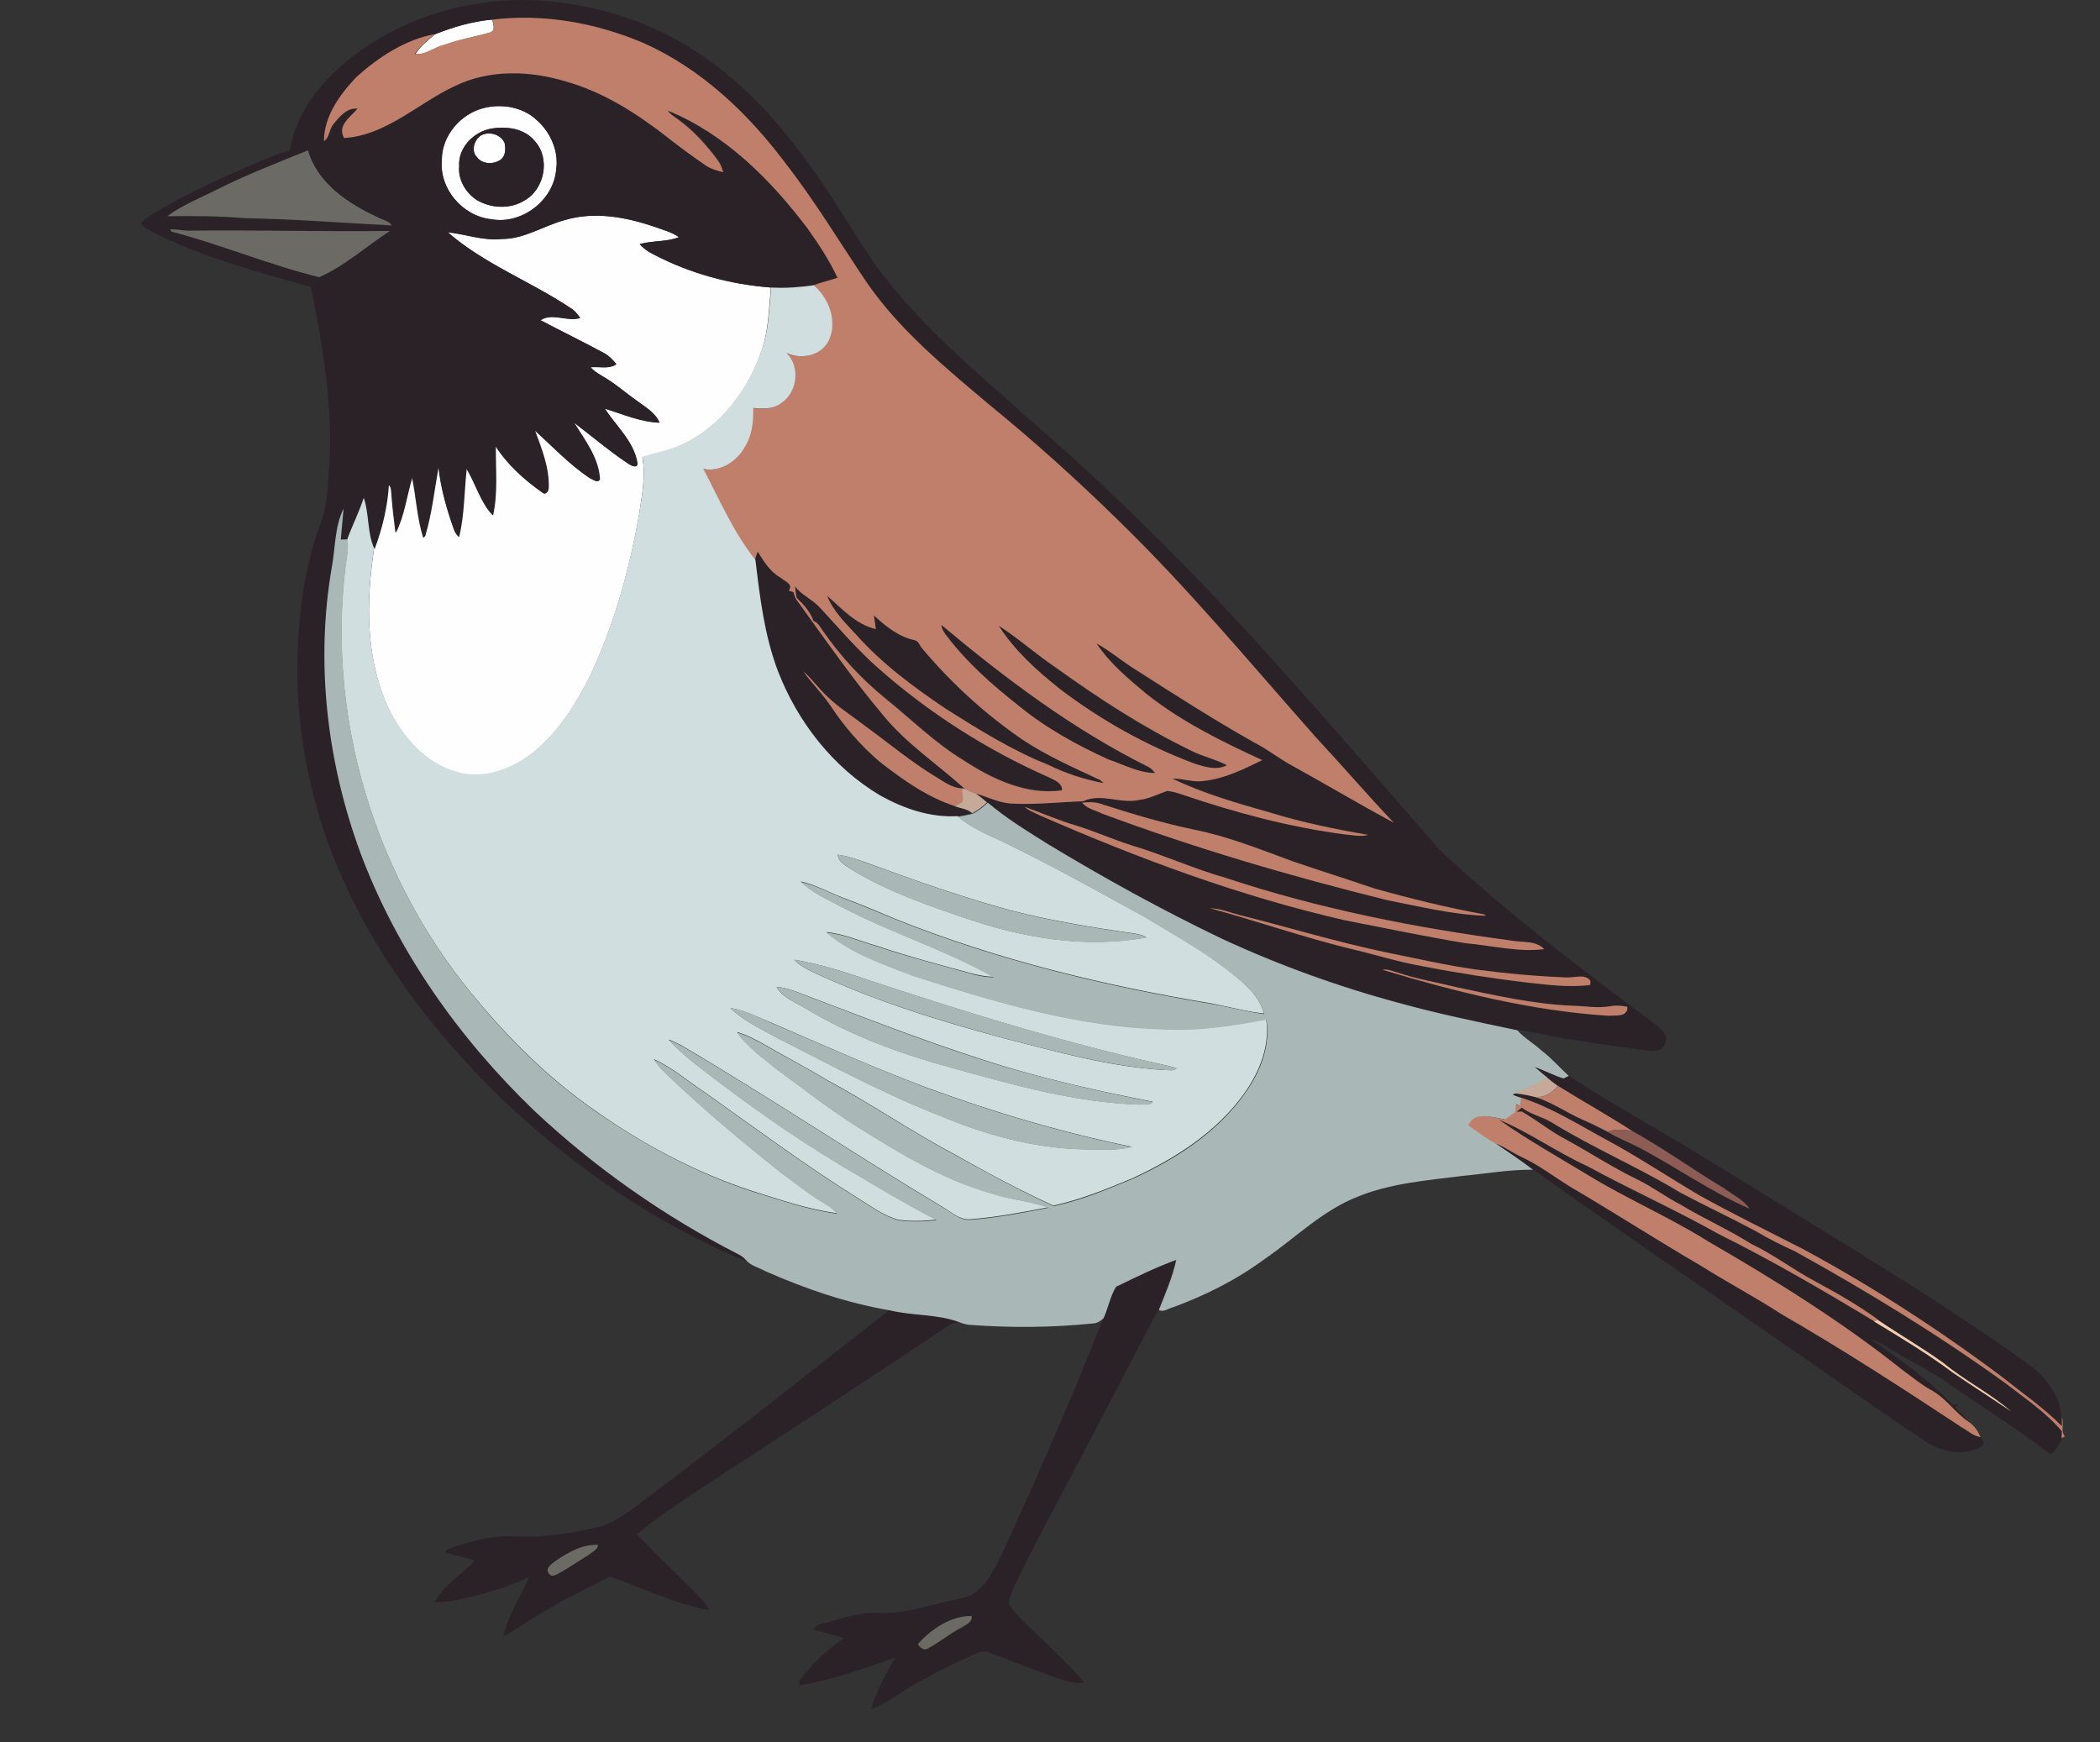 <?xml version="1.0" encoding="utf-8"?>
<!-- Generator: Adobe Illustrator 19.2.0, SVG Export Plug-In . SVG Version: 6.00 Build 0)  -->
<svg version="1.1" id="Layer_1" xmlns="http://www.w3.org/2000/svg" xmlns:xlink="http://www.w3.org/1999/xlink" x="0px" y="0px"
	 viewBox="0 0 750 622.2" style="enable-background:new 0 0 750 622.2;" xml:space="preserve">
<rect x="0" y="0" width="750" height="622.2" fill="#333333" stroke="none"/>
<style type="text/css">
	.st0{fill:#FEFEFE;}
	.st1{fill:#2B2228;}
	.st2{fill:#BF7F6A;}
	.st3{fill:#6C6A65;}
	.st4{fill:#D1DEDF;}
	.st5{fill:#A9B7B6;}
	.st6{fill:#C5AA99;}
	.st7{fill:#8D5D55;}
	.st8{fill:#F2CEAE;}
</style>
<path class="st0" d="M155.4,12.2c6.6-2.6,13.4-4.6,20.4-5.2c0.3,1.6,1.4,4.2-1,4.7c-5.3,1.5-10.8,2.4-15.9,4.3
	c-3.6,0.8-6.8,3.7-10.5,3.3C150.2,16.4,152.9,14.4,155.4,12.2z"/>
<g>
	<path class="st0" d="M172.7,38.6c6.4-1.7,13.9-0.5,18.9,4.2c5.1,4.4,8.1,11.4,7,18.1c-1.1,10.9-12.4,19.4-23.2,17.4
		c-10.2-1.1-18.6-10.9-17.6-21.2C157.7,48.5,164.4,40.7,172.7,38.6z M175.7,45.9c-6.3,1-12.2,6.8-11.7,13.5c-0.5,4.8,2.3,9.4,6.2,12
		c5.2,3.1,12.1,3.4,17.3,0.1c7.1-4.1,9.1-15,3.5-21.1C187.4,45.9,181.1,45,175.7,45.9z"/>
</g>
<path class="st0" d="M171.7,48.4c2.9-1.6,7.2-0.5,8.5,2.7c0.4,2,0.4,4.4-1.3,5.8c-2.5,1.9-6.6,1.9-8.6-0.8
	C168.1,53.9,169.3,50,171.7,48.4z"/>
<path class="st0" d="M201.6,78.6c10.5-3.2,21.6-1.1,31.8,2.3c3.1,1.2,6.3,1.9,9,3.8c-4.5,1.8-9.4,1.2-14,2.5c1.4,1.6,3.1,2.8,5,3.7
	c13,6.8,27.4,10.7,41.9,11.8c-0.7,7.7-0.8,15.7-3.5,23.1c-4.7,13.7-14.2,26.2-27.4,32.7c-4.7,2.4-10,3.3-15,4.8
	c1.3,6.9-0.2,13.9-1.2,20.8c-3.5,19.6-8.8,38.9-17.3,57c-5.2,10.5-11.6,20.7-20.9,28.1c-7.5,5.7-17.4,9.5-26.8,6.7
	c-11.4-3.1-19.7-12.9-24.6-23.2c-8.1-17.7-7.9-37.8-5-56.7c2.8-7.3,4.6-15,5.1-22.9c1.2,0.9,0.9,2.6,1.1,4c0.3,4.4,0.9,8.7,1.4,13.1
	c3.2-6.1,3.9-13.2,5.9-19.8c1.5,7.2,1.8,14.6,4,21.6l0.6-0.7c2.4-8.1,3.2-16.6,4.8-24.9c0.8,7.8,3,15.4,5.6,22.8
	c0.4,1,0.9,1.8,1.7,2.5c1.9-8,1.8-16.3,2.7-24.4c3.3,5.4,5,12,9.4,16.7c1.8-8.1,0.9-16.5,1-24.7c4.2,6.6,10.2,12,16.6,16.5
	c1.3,1.2,2.3-0.6,2.3-1.8c0.1-7.1-2.6-13.7-4.9-20.3c6.4,5.8,12.4,12.2,19.6,17c1.1,0.4,2.7,2,3.6,0.4c-0.4-7.7-5.4-13.9-9.2-20.2
	c6.4,4.8,12.4,10,19,14.4c0.9,0.7,3.7,2.4,3.6-0.1c-1.2-7.7-7.5-13.1-11.6-19.3c6.4,1.9,12.7,4.7,19.5,5c-1.5-3.7-5.3-5.7-8.3-8
	c-3.7-2.5-7-5.6-10.9-7.9c-1.9-1.2-3.9-2.1-5.4-3.9c3.1-0.3,6.5,0.8,9.2-1.1c-1.2-1.4-2.5-2.8-4.1-3.8c-7.6-4.1-15.4-7.9-23-11.9
	c4.2-2.8,9.5,0.7,14.2-0.8c-0.9-1.3-1.8-2.5-3.1-3.3c-14.4-9.7-31-15.8-44.2-27.3c6.5,0.7,12.7,3.1,19.3,2.4
	C187.2,85.4,194.1,80.6,201.6,78.6z"/>
<g>
	<g>
		<path class="st1" d="M132.6,15.5c17.3-11.1,38.1-16.3,58.6-15.4c21.5,1.1,42.9,7.9,60.5,20.4c17.7,12.2,31.4,29.1,43.3,46.8
			c6,9,11.5,18.4,17.7,27.3c15.1,21,35.3,37.5,54.4,54.7c28.7,24.8,55.8,51.5,81.3,79.6c22.4,24.6,44.2,49.9,66.1,75
			c24.1,22.5,50.5,42.4,76.9,62.1c2.3,1.6,4.9,4.6,3,7.4c-1.5,2.7-4.8,1.8-7.3,1.7c-11.4-1.6-22.7-3.1-34-5.2
			c-3.8-1-7.6-1.6-11.5-2.1c-14.2-3-28.4-5.9-42.4-9.8c-21.6-5.8-42.8-13.5-63.1-22.9c-21.3-10.2-42.1-21.6-62.3-33.9
			c-7.3-4.6-14.8-9.1-21.3-14.7c-1.3-1.1-2.6-2.2-4-3.2c4.2,1.2,8.1,3.4,12.6,3.6c8.6,0.5,17.3-0.5,25.8-0.8
			c6.6-3.1,13.5,1.1,20.2-0.5c3.5-0.4,6.6-2.1,9.9-3.2c1.8,0.2,3.5,0.8,5.3,1.3c18.8,6.4,38.1,11.6,57.8,14.2
			c2.8,0.2,5.8,0.9,8.6,0.2c-11.7-2-23.4-4.4-34.8-7.9c-11.9-3.4-24-6.8-35.1-12.2c3.8-0.1,7.6,1.4,11.4,0.8
			c7.4-0.7,14.1-4.2,20.7-7.4c-14.4-6.6-28.8-13.7-41.3-23.6c-6.5-5.4-13.2-10.9-17.9-18.1c5,2.8,9.4,6.6,14.3,9.6
			c13.9,8.9,27.8,17.8,42.2,25.9c4.8,2.4,8.9,5.8,13.6,8.3c12.1,6.6,24,13.7,36.1,20.3c-9.6-10-18.5-20.5-27.9-30.6
			c-23.3-26.3-45.8-53.4-71-77.9c-14.5-14.1-29.6-27.7-45.3-40.6c-15.9-13.4-32.3-26.8-44.2-44.1c-9.7-14.1-18.5-29-29.2-42.6
			c-13.3-17.7-30-33.5-50.4-42.6C213,8.2,194.2,4.8,175.9,7c-7.1,0.6-13.9,2.6-20.4,5.2c-10.6,2-20,8.2-27.9,15.3
			c-5.9,6.2-11.5,14-11.6,22.9c2-1.3,1.8-4.3,3.4-6.1c2.1-2.6,4.8-5.9,8.6-5.5c-2.5,3-7.3,6-4.8,10.5c15.1-1,26.4-12.5,39.6-18.6
			c12.3-6,26.7-5.5,39.6-1.6c12.9,3.7,24.4,10.8,34.9,18.9c4.8,3.8,9.8,7.5,14.9,11c1.9,1.3,4.1,2,6.4,2.5c-0.5-1.3-0.9-2.8-1.7-3.9
			c-4.2-5.7-9-11.1-14.8-15.2c-1.2-0.8-2.5-1.6-3.3-2.9c20.5,8.4,36.8,24.6,49.9,42.1c4,5.6,7.7,11.4,10.7,17.6
			c-2.9,1-5.9,1.7-8.7,2.7c-5,0.7-10.1,1.1-15.2,0.8c-14.6-1.1-29-5-41.9-11.8c-1.9-0.9-3.6-2.1-5-3.7c4.6-1.4,9.5-0.7,14-2.5
			c-2.7-1.9-6-2.7-9-3.8c-10.1-3.4-21.3-5.4-31.8-2.3c-7.6,2-14.4,6.8-22.5,6.8c-6.6,0.7-12.9-1.7-19.3-2.4
			c13.2,11.5,29.8,17.6,44.2,27.3c1.3,0.8,2.2,2.1,3.1,3.3c-4.6,1.5-10-2-14.2,0.8c7.6,4,15.4,7.8,23,11.9c1.6,0.9,2.9,2.3,4.1,3.8
			c-2.7,1.9-6.1,0.8-9.2,1.1c1.5,1.7,3.5,2.7,5.4,3.9c3.8,2.3,7.2,5.3,10.9,7.9c3,2.3,6.8,4.3,8.3,8c-6.8-0.2-13.1-3-19.5-5
			c4,6.3,10.3,11.7,11.6,19.3c0.2,2.5-2.6,0.8-3.6,0.1c-6.6-4.4-12.7-9.6-19-14.4c3.9,6.3,8.8,12.5,9.2,20.2c-0.8,1.6-2.5,0-3.6-0.4
			c-7.2-4.8-13.2-11.3-19.6-17c2.4,6.5,5.1,13.2,4.9,20.3c0,1.2-1,3-2.3,1.8c-6.4-4.5-12.3-9.9-16.6-16.5c-0.1,8.2,0.8,16.6-1,24.7
			c-4.5-4.7-6.1-11.3-9.4-16.7c-0.9,8.1-0.8,16.4-2.7,24.4c-0.8-0.7-1.4-1.5-1.7-2.5c-2.7-7.3-4.9-14.9-5.6-22.8
			c-1.5,8.3-2.4,16.8-4.8,24.9l-0.6,0.7c-2.1-7-2.5-14.4-4-21.6c-2,6.6-2.8,13.7-5.9,19.8c-0.5-4.4-1.1-8.7-1.4-13.1
			c-0.3-1.3,0.1-3-1.1-4c-0.5,7.8-2.3,15.5-5.1,22.9c-2.5-5.6-1.7-12.1-3.7-18c-1.6,5-4,9.7-5.8,14.6c-0.6,0-1.9,0.1-2.5,0.1
			c0.3-3.7,0.7-7.3,1-11c-3.2,6.4-2.8,14-4.2,20.9c-5.9,34.1-1.7,69.7,10.1,102.1c13.2,34.9,35.2,66.1,62,91.9
			c21.8,20.4,46.4,37.7,72.9,51.3c1.2,0.6,2.3,1.5,3.1,2.5c-32.5-13.2-61.6-33.6-87.1-57.6c-26.7-25.8-49.5-56.6-62.4-91.7
			c-7.1-19.8-11.1-40.8-11-61.9c0.1-17.8,2.1-35.8,8.3-52.5c2.6-6.5,2.4-13.6,3.1-20.4c1.3-21.5-2.3-42.9-6.6-63.9
			c-18.5-5.2-37.2-10.2-54.5-18.6c-2.2-1.2-4.7-2.2-6.3-4.2c2.2-2.4,5.3-3.6,7.9-5.4c11.7-6.7,24.1-12.2,36.5-17.4
			c2.8-1,5.5-2.4,8.5-2.9c1.1-2.1,1.1-4.6,2-6.8C109.8,33.5,120.8,23.1,132.6,15.5z M172.7,38.6c-8.2,2.1-14.9,9.9-14.9,18.5
			c-1,10.3,7.4,20.1,17.6,21.2c10.7,2,22.1-6.5,23.2-17.4c1.1-6.7-1.9-13.7-7-18.1C186.6,38.2,179.1,37,172.7,38.6z M77.1,67.9
			c-5.8,3-12.1,5.5-17.4,9.4c9.2-0.1,18.4-0.1,27.5,0.7c17.6,0.3,35.1,1.7,52.6,2.6c-1.1-1.8-3.3-2-5-2.9
			c-10.5-4.9-21.5-12.1-24.9-23.9C98.9,58.2,87.7,62.5,77.1,67.9z M60.8,81.9l0.5,0.8c17.8,4.6,34.9,11.8,52.8,16.3
			c9.2-4,16.8-11,25.2-16.5c-24,0.3-48.1-0.4-72.1-0.1C65,82.2,62.9,81.8,60.8,81.9z M386.5,286.7c1.7,2.1,4.7,2.6,7.1,3.8
			c33.3,12.3,67.3,22.4,101.8,30.9c11.7,2.4,23.4,5.2,35.3,5.6l-0.7-0.5c-13.2-2.4-26.2-5.5-39-9.2c-9.7-3.3-19.5-6.3-29.2-9.7
			c-11.7-4.3-23.3-9-35.5-11.4c-11-2.2-21.7-5.4-32.3-8.9C391.6,286.5,389,286.4,386.5,286.7z M366,288.2c1.4,1.4,3.4,2,5.1,2.9
			c35.3,15.4,71.5,28.9,109,37.5c14.4,2.9,28.7,5.9,43.2,8.2c9.3,0.8,18.7,3.4,28,2.1c-2.9-3.2-7.5-2.4-11.4-3
			c-34.6-4.6-69-11.4-102.2-22.4c-11.4-3.2-22.3-8.2-33.6-11.6c-6.9-2.2-13.6-5.2-20.5-7.3C377.7,292.8,372,290.3,366,288.2z
			 M432.2,324.4c16.7,4.6,33.1,10.3,49.9,14.5c8.7,2,17.3,4.8,26.1,6.3c12.2,2.4,24.5,4.3,36.9,5.8c7.6,0.8,15.2,1.8,22.9,0.9
			c0-0.4,0-1.1,0.1-1.5c-2-2.7-5.9-0.8-8.8-1.2c-10.7-0.4-21.4-1.4-32-2.8c-10.7-1.5-21.3-4-32-6.1c-17.7-3.7-35.1-9-52.6-13.4
			C439.2,325.9,435.8,324.5,432.2,324.4z M493.8,346.4c26.2,7.9,53,14.6,80.4,16.4c2.5-0.2,7.2,0.6,6.9-3.2c-2-0.4-4.1-0.6-6.1-0.2
			c-4.6,0.8-9.2,0-13.8-0.2c-13.9-0.6-27.5-3.7-41.1-6.6c-7-1.7-14.2-2.9-21-5.2C497.4,346.9,495.6,346.1,493.8,346.4z"/>
	</g>
	<g>
		<path class="st1" d="M175.7,45.9c5.4-0.8,11.6,0,15.3,4.5c5.6,6.1,3.5,17-3.5,21.1c-5.2,3.3-12.1,3-17.3-0.1
			c-3.9-2.6-6.6-7.2-6.2-12C163.5,52.7,169.4,46.8,175.7,45.9z M171.7,48.4c-2.3,1.6-3.6,5.5-1.3,7.8c1.9,2.6,6.1,2.6,8.6,0.8
			c1.7-1.4,1.6-3.8,1.3-5.8C178.9,47.9,174.6,46.8,171.7,48.4z"/>
	</g>
	<path class="st1" d="M270.7,197c2.2,3.5,4.5,7.3,8.3,9.4c1.3,1.1,4.6,2.2,2.8,4.5c0.4,0.2,1.3,0.4,1.7,0.6c0.3,1.3,0.8,2.6,1.7,3.6
		c9.9,13.7,19.6,27.6,30.5,40.6c8.3,10.1,19.4,17.4,29,26.1l-1.1-0.2c-3.4-0.1-6.3-2.2-9.1-3.9c-9-5.4-17.1-12.2-25.6-18.4
		c-4.5-3.5-9.4-6.5-13.5-10.5c-3.1-2.8-5.4-6.3-8.6-9c3.1,4.4,7,8.2,10,12.6c4.8,7.3,10.6,14,17.3,19.6c8.3,6.5,17,12.7,27,15.9
		c2,0.8,4.5,0.8,6.1,2.5c-1.8,0.5-3.6,0.9-5.4,1.1c-9.7,0.6-19.3-2.8-27.7-7.4c-16.8-10.1-29.5-26.3-36.5-44.5
		c-4.8-12.7-6.4-26.2-8-39.6C269.9,199.3,270.4,197.8,270.7,197z"/>
	<path class="st1" d="M284.6,213.6c-0.5-1.4-0.4-2.9-0.6-4.4c2.3,3.1,6.1,4.6,8.7,7.4c6.9,7.4,13.4,15.1,21,21.8
		c18.2,16.1,38.8,29.4,61.1,39.1c2,0.9,4.6,1.9,4.6,4.6c-12.7,1.8-24.9-4-35.3-10.8c-10.2-6.2-18.7-14.7-27.9-22.1
		c-8.5-6.9-16-15-22.2-24c-1-1.3-1.7-3-3.4-3.6C289.4,218.5,287,215.9,284.6,213.6z"/>
	<path class="st1" d="M295.4,212.8c5.3,4.6,10.2,10.2,17.4,11.9c-0.3-1.6-0.5-3.2-0.7-4.9c4.2,3.9,9,7.7,14.7,8.9
		c1.4,0.3,1.8,2.1,2.7,3.1c10.3,12.4,22.4,23.4,35.7,32.4c8.7,5.8,18.3,9.9,27.7,14.4c0.3,0.3,0.9,0.8,1.2,1.1
		c-6.9-1.3-13.6-3.5-19.9-6.6c-12.8-5.1-24.6-12.5-36.2-19.8c-11.6-7.8-22.9-16.2-32.3-26.7C301.8,222.4,297.5,218.3,295.4,212.8z"
		/>
	<path class="st1" d="M336.2,223.2c23,19.2,47.2,37.4,74,50.8c0.9,0.5,1.7,1.3,2.3,2.1c-5.9,0.1-11.2-2.9-16.6-4.8
		c-11.5-5.2-22.8-11.4-32.5-19.5c-9.3-7.3-18.2-15.3-25.4-24.7C337.1,226,336.3,224.7,336.2,223.2z"/>
	<path class="st1" d="M356.7,223.5c7,4.5,13.3,10.1,20.1,14.9c15.4,11,31.3,21.5,48.3,29.7c4.2,2.1,8.9,3.1,13,5.3
		c-3.6,2-8,0.6-11.7-0.6c-17.3-6.5-33.5-15.7-48.2-26.8C370.2,239.4,362.3,232.3,356.7,223.5z"/>
	<path class="st1" d="M548,381c3.5,1.2,6.8,3,10.3,4.1c0.5-0.2,1.4-0.7,1.9-0.9c12.6,8.3,25.7,15.6,38.6,23.3
		c22.6,13.6,45,27.6,67.5,41.4c20,12.5,39.9,25.1,59,39c6,4.5,10.6,11.2,11,18.8c0,0.7,0,2.1,0,2.8c-6.4-6.5-14-11.7-21.1-17.4
		c-22.8-17.1-46.7-32.6-71.8-46.1c-12.1-6.2-24.4-12.2-36.3-18.8c-11.1-6.5-21.8-13.7-33.1-19.8c-10.1-5.5-19.9-11.8-31-15.3
		c-1-0.3-2.1-0.7-3-1.1c0.2-0.1,0.6-0.3,0.8-0.4c2.1,0.2,4.1,0.5,6.2,0.9c6.6,1.7,12.1,5.8,18.3,8.5c3,1.3,6,2.8,8.9,4.3
		c3.4,2.1,7.1,3.5,10.7,5.2c13.5,7.1,26,16,40,22.1c-2.3-3.2-5.9-4.9-9-7.2c-11.2-6.7-21.8-14.4-33.2-20.7
		c-8.6-5.5-17.5-10.5-26.2-15.9c-1.4-1-2.7-2-4-3.1C550.9,383.5,549.4,382.3,548,381z"/>
	<path class="st1" d="M541.6,397.2c0.6-0.5,1.2-1,1.8-1.5c3.2,2.5,7.3,3.2,10.7,5.3c14.9,9.2,31.1,16,46,25.1
		c8.9,4.8,18.1,9,27,13.8c4.5,2.7,9.2,4.9,14,7.2c25.8,14.3,51.1,29.7,75,47c7,5.4,14.5,10.4,20.2,17.2c0,0.6,0,1.9-0.1,2.5l0.1,0.3
		c-1,1.8-1.9,3.7-3.5,5.1c-1.3,0.3-2.2-1.3-3.3-1.8c-11.2-8.6-23.4-16-34.9-24.2c-6.9-4.5-14.4-8.1-21.4-12.5
		c-1.6-1-3.4-1.8-5.1-2.5c10.3,7.3,20.8,14.5,29.5,23.8c0.5-0.6,1.3-0.6,1.9,0l-1.4,0.5c1.7,1.8,3.6,3.5,5.1,5.5
		c-4.8-3.1-8-8.2-12.9-11.1c-4-2.1-7.5-5-11.1-7.7c-21.7-17.3-45.4-31.9-69.4-45.9c-13.9-8.7-29.1-15.2-43.1-23.8
		c-10.6-6.4-21.4-12.5-31.5-19.6c11,4.5,20.7,11.7,31.6,16.6c15.4,8.4,31.5,15.6,46.8,24.2c19.1,9.4,37.5,20.3,55.8,31.3
		c9.6,5.9,19.3,11.7,28.4,18.5c6.8,4.6,13.8,9,20.6,13.7c-7.4-6.5-16.5-10.9-24-17.2c-7.6-5.5-15.8-10.2-23.6-15.5
		c-7-5.1-14.5-9.4-22.1-13.5c-8-4.2-15.2-9.8-23.4-13.7c-8.1-5.1-16.8-8.9-25-13.9c-5.3-2.7-10-6.2-15.3-8.9
		c-8.8-4.3-17.1-9.6-25.7-14.4c-5.5-2.9-10.3-6.9-15.8-10L541.6,397.2z"/>
	<path class="st1" d="M533.8,408.2c3.4,1.1,6.2,3.3,9.4,4.8c6.2,2.8,11.6,7,17.4,10.6c15.7,9.2,31,19.1,46.8,28.3
		c9.4,6,19.4,11.2,28.8,17.3c22,12.6,43.3,26.5,64.5,40.5c2.2,1.3,4.1,3.1,6.7,3.5c0.9,1.2,1.7,3-0.2,3.7c-6.2,3.3-14,1.7-19.6-2.1
		c-16.8-11.2-33.2-22.8-49.8-34.3c-30.2-20.9-60.5-41.6-90.4-62.9C542.9,414.4,538.4,411.3,533.8,408.2z"/>
	<g>
		<path class="st1" d="M398.4,459.5c7-3.4,14.1-6.9,21.5-9.6c-1.3,6.2-3.9,12-6.2,17.9c-10.5,19.7-20.6,39.6-31.1,59.3
			c-2.6,4.9-5.2,9.9-7.8,14.8c-4.5,8.5-9,17-13,25.8c-0.6,1.7-1.6,3.4-1.5,5.2c1,1.9,2.6,3.5,4.1,5.1c7.7,7.6,15.9,14.7,22.9,23
			c-3.8,0.7-7.5-1-11-2c-7.7-2.9-15.4-5.9-23.2-8.8c-2-1-4,0.3-5.8,1c-5.4,2.5-10.8,4.9-15.9,7.8c-7,3.4-13.1,8.6-20.3,11.6
			c1.9-6.6,5.1-12.7,8.7-18.6c-11.2,3.9-22.5,8-34.2,10c0-0.4-0.1-1.3-0.1-1.7c4.4-5.9,9.8-11.2,16-15.2c-3.7-1-7.3-2.1-11-3.1
			c1-2,3.3-2.1,5.2-2.6c6.1-1.7,12.2-3.7,18.6-3.4c8.8,0.5,17.1-2.5,25.5-4.4c3.3-0.8,7.1-1,9.5-3.7c4.3-3.6,6.5-8.9,9-13.8
			c1.7-3.7,3.4-7.4,5-11.2c2.4-5.2,4.8-10.3,7-15.6c8.3-18.7,16.4-37.6,23.8-56.7C395.7,467.1,396.3,463,398.4,459.5z M327.8,587.2
			c0.7,1,1.9,2.4,3.3,1.8c4.3-2.2,8-5.4,12.3-7.6c1.5-1,4-1.9,3.6-4.1C339.5,577.1,332.7,581.9,327.8,587.2z"/>
	</g>
	<g>
		<path class="st1" d="M317.6,467.9c8.1,2,16.9,1.3,24.8,4.2c-0.6,0.2-1.9,0.5-2.5,0.7c-29.7,19.8-59.6,39.3-89.5,58.8
			c-7.8,5.3-15.9,10.3-23,16.5c0.2,0.2,0.7,0.7,1,0.9c6,6.3,12.3,12.3,18.5,18.4c2.3,2.5,5,4.7,6.5,7.8
			c-12.3-2.4-23.8-7.9-35.5-12.1c-7.6,3.9-15.4,7.5-22.7,12c-5.3,2.9-10.1,6.5-15.4,9.4c1.6-7.6,6.1-14.1,9.1-21.2
			c-6.5,3.2-13.4,5.2-20.4,7c-4.3,1-8.7,2.2-13.2,1.9c3.2-6.2,9.6-9.7,14.2-14.7c-2.5-1-5.1-1.6-7.7-2.2c-0.7-0.2-2.1-0.6-2.8-0.8
			c0.7-1.4,2.3-1.6,3.5-2.1c6.6-2.2,13.6-3.9,20.6-3.7c9.8,0.6,19.5-0.8,29-2.9c8.2-1.6,14.5-7.6,21-12.3
			C261.6,512,289.6,489.9,317.6,467.9z M198.6,557.4c-1.3,1.1-4.3,2.9-2.4,4.8c0.7,1.1,2,0.4,2.9,0c3.8-2.1,7.4-4.6,11.2-6.9
			c1.3-1,3.1-1.7,3.3-3.5C208.2,551.5,203,554.4,198.6,557.4z"/>
	</g>
</g>
<g>
	<g>
		<path class="st2" d="M175.9,7c18.3-2.2,37.2,1.2,54,8.4c20.4,9.1,37.1,24.9,50.4,42.6c10.6,13.6,19.5,28.4,29.1,42.7
			c11.9,17.3,28.3,30.7,44.2,44.1c15.7,12.8,30.8,26.4,45.3,40.6c25.3,24.5,47.7,51.6,71,77.9c9.4,10.1,18.4,20.6,27.9,30.6
			c-12.2-6.6-24-13.6-36.1-20.3c-4.7-2.5-8.9-5.9-13.6-8.3c-14.4-8.1-28.3-17-42.2-25.9c-4.9-3-9.3-6.8-14.3-9.6
			c4.7,7.1,11.4,12.7,17.9,18.1c12.5,9.9,26.9,17,41.3,23.6c-6.6,3.2-13.3,6.6-20.7,7.4c-3.8,0.7-7.6-0.9-11.4-0.8
			c11.2,5.4,23.2,8.8,35.1,12.2c11.4,3.5,23.1,5.9,34.8,7.9c-2.8,0.8-5.8,0-8.6-0.2c-19.7-2.6-39-7.8-57.8-14.2
			c-1.7-0.6-3.5-1.1-5.3-1.3c-3.3,1.1-6.4,2.8-9.9,3.2c-6.8,1.6-13.7-2.6-20.2,0.5c-8.6,0.3-17.2,1.3-25.8,0.8
			c-4.4-0.3-8.4-2.4-12.6-3.6c-1.3-0.4-2.6-0.8-3.8-1.6c-9.6-8.7-20.7-16-29-26.1c-10.9-12.9-20.6-26.9-30.5-40.6
			c-0.9-1-1.4-2.3-1.7-3.6c-0.4-0.1-1.3-0.4-1.7-0.6c1.8-2.2-1.5-3.3-2.8-4.5c-3.8-2.1-6.1-5.8-8.3-9.4c-0.3,0.8-0.8,2.3-1,3
			c-7.7-9.8-12.7-21.5-18.6-32.5c6.3,1.2,12.4-2.9,15.1-8.4c2.4-4,2.8-8.8,2.7-13.4c3.4,0.5,7.3,0.5,10.1-1.8
			c5.7-3.8,6.9-12.9,1.8-17.8c5.2,2.4,12.3,1,15-4.3c3.3-6.9,0.3-15.2-5.3-19.9c2.9-1.1,5.9-1.7,8.7-2.7c-2.9-6.2-6.7-12-10.7-17.6
			c-13.2-17.5-29.4-33.7-49.9-42.1c0.8,1.3,2.1,2,3.3,2.9c5.8,4.1,10.6,9.5,14.8,15.2c0.8,1.2,1.2,2.6,1.7,3.9
			c-2.2-0.5-4.5-1.2-6.4-2.5c-5.1-3.5-10.1-7.2-14.9-11c-10.5-8.1-22.1-15.3-34.9-18.9c-12.8-3.9-27.3-4.4-39.6,1.6
			c-13.2,6.1-24.4,17.6-39.6,18.6c-2.6-4.5,2.3-7.5,4.8-10.5c-3.8-0.4-6.5,2.9-8.6,5.5c-1.6,1.8-1.4,4.8-3.4,6.1
			c0-8.9,5.7-16.7,11.6-22.9c7.9-7.1,17.3-13.3,27.9-15.3c-2.5,2.2-5.2,4.3-7.1,7.1c3.7,0.5,6.9-2.5,10.5-3.3
			c5.2-1.9,10.7-2.8,15.9-4.3C177.3,11.1,176.2,8.6,175.9,7z M284.6,213.6c2.4,2.3,4.8,4.9,5.9,8.2c1.7,0.6,2.4,2.2,3.4,3.6
			c6.3,9,13.7,17.1,22.2,24c9.2,7.4,17.7,15.9,27.9,22.1c10.4,6.8,22.6,12.6,35.3,10.8c0.1-2.6-2.6-3.6-4.6-4.6
			c-22.2-9.8-42.9-23-61.1-39.1c-7.6-6.7-14.1-14.4-21-21.8c-2.6-2.8-6.4-4.3-8.7-7.4C284.2,210.7,284.1,212.2,284.6,213.6z
			 M295.4,212.8c2.2,5.5,6.4,9.6,10.3,13.8c9.3,10.5,20.7,18.9,32.3,26.7c11.6,7.3,23.4,14.7,36.2,19.8c6.3,3.1,13,5.3,19.9,6.6
			c-0.3-0.3-0.9-0.9-1.2-1.1c-9.4-4.4-19-8.6-27.7-14.4c-13.3-9.1-25.3-20.1-35.7-32.4c-1-1-1.3-2.7-2.7-3.1
			c-5.8-1.2-10.5-5-14.7-8.9c0.2,1.6,0.5,3.2,0.7,4.9C305.6,223,300.7,217.4,295.4,212.8z M336.2,223.2c0.2,1.5,1,2.8,1.9,3.9
			c7.2,9.5,16.1,17.4,25.4,24.7c9.8,8.1,21,14.3,32.5,19.5c5.4,1.8,10.7,4.8,16.6,4.8c-0.7-0.8-1.4-1.5-2.3-2.1
			C383.3,260.6,359.1,242.4,336.2,223.2z M356.7,223.5c5.6,8.8,13.5,15.9,21.6,22.4c14.7,11.2,30.9,20.3,48.2,26.8
			c3.7,1.2,8.1,2.6,11.7,0.6c-4.2-2.2-8.8-3.1-13-5.3c-17.1-8.3-33-18.7-48.3-29.7C369.9,233.6,363.7,228,356.7,223.5z"/>
	</g>
	<path class="st2" d="M286.9,239.8c3.2,2.7,5.5,6.2,8.6,9c4.1,4,9,7,13.5,10.5c8.5,6.2,16.6,13,25.6,18.4c2.8,1.7,5.6,3.8,9.1,3.9
		c0.2,1.6,0.3,3.1,0.2,4.7c-0.9,0.6-1.8,1.1-2.7,1.7c-10.1-3.3-18.8-9.5-27-15.9c-6.7-5.7-12.5-12.4-17.3-19.6
		C293.9,247.9,290,244.2,286.9,239.8z"/>
	<path class="st2" d="M386.5,286.7c2.5-0.3,5.1-0.3,7.5,0.7c10.6,3.4,21.3,6.6,32.3,8.9c12.2,2.4,23.8,7.1,35.5,11.4
		c9.7,3.3,19.5,6.4,29.2,9.7c12.9,3.6,25.9,6.8,39,9.2l0.7,0.5c-11.9-0.4-23.6-3.3-35.3-5.6C461,313,426.9,303,393.6,290.6
		C391.2,289.4,388.2,288.9,386.5,286.7z"/>
	<path class="st2" d="M366,288.2c5.9,2.1,11.7,4.7,17.8,6.5c6.9,2.1,13.6,5.1,20.5,7.3c11.4,3.4,22.2,8.4,33.6,11.6
		c33.1,11,67.6,17.8,102.2,22.4c3.8,0.7,8.5-0.1,11.4,3c-9.3,1.2-18.7-1.3-28-2.1c-14.5-2.4-28.8-5.4-43.2-8.2
		c-37.6-8.6-73.8-22.1-109-37.5C369.4,290.2,367.4,289.6,366,288.2z"/>
	<path class="st2" d="M432.2,324.4c3.6,0.1,7,1.5,10.4,2.4c17.6,4.4,34.9,9.7,52.6,13.4c10.6,2.1,21.2,4.6,32,6.1
		c10.6,1.4,21.3,2.4,32,2.8c2.9,0.3,6.8-1.5,8.8,1.2c0,0.4,0,1.1-0.1,1.5c-7.6,1-15.3-0.1-22.9-0.9c-12.3-1.5-24.7-3.4-36.9-5.8
		c-8.8-1.5-17.4-4.3-26.1-6.3C465.3,334.7,448.9,329,432.2,324.4z"/>
	<path class="st2" d="M493.8,346.4c1.8-0.4,3.6,0.5,5.4,1c6.9,2.3,14,3.5,21,5.2c13.6,2.9,27.2,6,41.1,6.6c4.6,0.1,9.2,1,13.8,0.2
		c2-0.4,4.1-0.2,6.1,0.2c0.3,3.8-4.3,3-6.9,3.2C546.8,361,520,354.3,493.8,346.4z"/>
	<path class="st2" d="M547,391.5c3.8,1.2,7-0.9,9.5-3.6c8.7,5.4,17.6,10.4,26.2,15.9c-2.8-0.1-5.8-0.9-8.4,0.5
		c-2.9-1.5-5.9-3-8.9-4.3C559.1,397.3,553.6,393.1,547,391.5z"/>
	<path class="st2" d="M543.1,392c11,3.5,20.8,9.8,31,15.3c11.3,6.1,22,13.3,33.1,19.8c11.9,6.6,24.2,12.6,36.3,18.8
		c25.1,13.5,49,29,71.8,46.1c7.1,5.7,14.7,10.9,21.1,17.4c0-0.7,0-2.1,0-2.8v-0.4c0.9,2.3-0.6,4.9,1.1,6.9c-0.3,0.1-0.9,0.4-1.2,0.6
		c0-0.6,0-1.9,0.1-2.5c-5.7-6.8-13.3-11.8-20.2-17.2c-24-17.3-49.2-32.7-75-47c-4.8-2.2-9.5-4.5-14-7.2c-8.9-4.8-18.1-9.1-27-13.8
		c-15-9.1-31.1-15.9-46-25.1c-3.4-2.1-7.5-2.8-10.7-5.3c-0.6,0.5-1.2,1-1.8,1.5l1.8-0.1c5.4,3.1,10.2,7.1,15.8,10
		c8.6,4.7,16.8,10.1,25.7,14.4c5.3,2.6,10,6.2,15.3,8.9c8.2,5,16.9,8.8,25,13.9c8.2,3.9,15.4,9.5,23.4,13.7
		c7.6,4.1,15.1,8.4,22.1,13.5c-0.3,0.1-1,0.4-1.3,0.6c-18.2-11-36.7-21.8-55.8-31.3c-15.3-8.6-31.4-15.8-46.8-24.2
		c-10.8-4.9-20.6-12-31.6-16.6c10.1,7.1,20.9,13.2,31.5,19.6c14,8.6,29.2,15.1,43.1,23.8c24,13.9,47.7,28.6,69.4,45.9
		c3.6,2.6,7.1,5.6,11.1,7.7c4.9,2.9,8.2,8,12.9,11.1c1.8,1.2,3.2,3.2,4,5.3c-2.6-0.4-4.5-2.3-6.7-3.5c-21.2-14-42.5-27.8-64.5-40.5
		c-9.4-6.1-19.3-11.3-28.8-17.3c-15.8-9.2-31.1-19.1-46.8-28.3c-5.8-3.6-11.2-7.8-17.4-10.6c-3.2-1.5-6-3.7-9.4-4.8
		c-3.4-1.9-6.4-4.2-9.6-6.4c2.3-5.3,8.9-2.7,13.1-2.1c1.3-0.8,2.5-1.7,3.7-2.6c0-0.7,0.2-2.1,0.2-2.8l1.5,0.6
		C542.9,394,543,393,543.1,392z"/>
</g>
<g>
	<path class="st3" d="M77.1,67.9c10.7-5.4,21.8-9.7,32.9-14.2c3.4,11.8,14.3,19,24.9,23.9c1.6,0.9,3.9,1.2,5,2.9
		c-17.5-0.9-35.1-2.3-52.6-2.6c-9.2-0.8-18.3-0.8-27.5-0.7C64.9,73.3,71.2,70.9,77.1,67.9z"/>
	<path class="st3" d="M60.8,81.9c2.1,0,4.2,0.4,6.3,0.5c24-0.3,48.1,0.4,72.1,0.1c-8.4,5.5-16,12.4-25.2,16.5
		c-17.9-4.4-34.9-11.6-52.8-16.3L60.8,81.9z"/>
	<path class="st3" d="M198.6,557.4c4.4-3,9.6-5.9,15-5.6c-0.3,1.8-2.1,2.5-3.3,3.5c-3.7,2.3-7.3,4.8-11.2,6.9
		c-0.9,0.4-2.2,1.1-2.9,0C194.3,560.2,197.2,558.5,198.6,557.4z"/>
	<path class="st3" d="M327.8,587.2c4.9-5.3,11.7-10.1,19.2-10c0.4,2.2-2.1,3.1-3.6,4.1c-4.3,2.2-8,5.4-12.3,7.6
		C329.7,589.6,328.5,588.2,327.8,587.2z"/>
</g>
<g>
	<g>
		<path class="st4" d="M275.4,102.7c5.1,0.3,10.2-0.1,15.2-0.8c5.6,4.7,8.6,13.1,5.3,19.9c-2.7,5.3-9.8,6.7-15,4.3
			c5,4.8,3.9,14-1.8,17.8c-2.9,2.3-6.7,2.2-10.1,1.8c0.1,4.6-0.3,9.4-2.7,13.4c-2.8,5.5-8.8,9.6-15.1,8.4
			c5.8,11,10.8,22.7,18.6,32.5c1.6,13.4,3.2,26.9,8,39.6c7,18.2,19.7,34.5,36.5,44.5c8.4,4.7,18,8,27.7,7.4
			c5.4,4.7,12.3,7.1,18.6,10.3c16.4,8,32.3,17,48.3,25.7c10.7,6.5,21.7,12.5,31.4,20.4c4.7,3.8,9.5,8,11.1,14.1
			c-6.3-0.7-12.5-2.4-18.7-3.6c-38.4-6.4-76.5-15.6-112.7-30.1c-6.2-2.6-12.3-5.2-18.5-7.5c-5.2-1.9-10.1-4.8-15.6-6
			c4.1,4,9.5,6.3,14.5,9c17.7,9.3,37,15.3,54.4,25.1c-2.5-0.1-4.9-0.5-7.3-1.1c-11.4-3.1-22.9-6.1-34.1-9.9c-6.1-1.7-12-4.4-18.3-5
			c8.8,7.6,20.1,11.3,30.8,15.5c29,9.3,58.7,18.3,89.4,19.1c12.4,0.7,24.8-1.2,36.9-3.5c1.4,9.4-2.3,18.7-7.6,26.2
			c-9.9,14.1-24.9,23.6-40.3,30.7c-9.1,3.8-18.4,7.6-28.1,9.7c-12.1-5.5-23.7-11.8-35.3-18.3c-15.6-8.3-30.1-18.3-45.6-26.6
			c-7.1-4.3-14.5-8.1-21.7-12.3c-3.3-1.9-6.7-3.7-10.4-4.8c3.7,5.3,9.1,9.1,14,13.1c9.3,6.8,18.3,13.9,28,20.1
			c15.4,9.6,31,19.3,48.6,24.3c6.7,2.3,13.9,2.8,20.6,5.1c-9.3,1.8-18.7,3.6-28.1,4.3c-3.7,0.2-6.5-2.6-9.5-4.3
			c-31.4-18.8-61.8-39.2-93.4-57.8c-1.5-0.8-3-1.5-4.6-2.1c4.9,5.4,10.9,9.8,16.7,14.2c16.6,12.7,33.9,24.5,52,34.9
			c8.8,5.3,17.7,10.5,26.9,15.2c-4.4,0.5-8.9,0.7-13.3,0.1c-5.3-1.3-9.7-4.7-14.3-7.5c-18.9-11.8-36.8-25.1-55-38
			c-6.1-4-11.6-8.9-18.3-11.9c1.2,1.8,2.6,3.5,4.2,5c13.2,12.6,27.2,24.4,41.5,35.7c5.2,3.8,10.2,7.9,15.8,11.1
			c1.5,0.8,2.8,1.9,3.9,3.2c-10.3-1.3-20.2-4.8-30.2-7.9c-19.9-6.5-38.6-16.4-55.7-28.4c-15.4-10.6-29-23.7-41.1-38
			c-38.1-43.9-56.6-104.5-47.8-162.1c0.1-1.5,0.1-3,0-4.5c1.8-4.9,4.2-9.6,5.8-14.6c2,5.9,1.2,12.4,3.7,18c-2.9,18.9-3.1,39,5,56.7
			c5,10.3,13.2,20.1,24.6,23.2c9.4,2.8,19.3-1,26.8-6.7c9.3-7.3,15.7-17.6,20.9-28.1c8.5-18,13.8-37.4,17.3-57
			c1.1-6.9,2.5-13.9,1.2-20.8c5-1.5,10.3-2.4,15-4.8c13.2-6.4,22.6-19,27.4-32.7C274.6,118.4,274.7,110.5,275.4,102.7z M299.2,305.3
			c0.3,3.1,3.8,4.3,6,5.9c12.3,7.3,25.9,12.1,39.3,16.6c20.7,7.2,43.1,11,64.9,7c-1.3-0.9-2.8-1.1-4.3-1.4
			c-14.8-2.1-29.5-4.5-44-8.2c-17.6-4.8-34.8-10.9-52-17.2C305.9,306.9,302.6,305.7,299.2,305.3z M283.7,342.8
			c1.7,2,4.1,3.1,6.4,4.3c22.1,10.4,45.5,17.6,69,23.9c18.8,4.8,37.6,10.1,57,11.2c1.4-0.1,3.1,0.5,4.1-0.7
			c-1.5-0.4-2.9-0.8-4.4-1.1c-36.1-8-71.4-19-106.5-30.6C301,346.9,292.5,344.3,283.7,342.8z M277.3,352.5c2.3,3.9,6.9,5.5,10.6,7.8
			c16.2,9.7,34.1,16.2,52.2,21.1c21.9,6.1,44.1,12.4,67,13.1c1.5-0.2,3.6,0.5,4.6-1c-17.4-3.4-34.6-7.2-51.6-12.2
			c-24.1-7.2-47.5-16.4-71-25.3C285.3,354.6,281.5,352.8,277.3,352.5z M260.9,360.1c4.8,4.6,10.9,7.4,16.7,10.6
			c19.2,9.7,38.1,20,58.2,27.8c16.6,7,34.3,11.8,52.4,12c5.4,0,10.9,0.5,16.1-0.9c-25-5.1-49.6-12.4-73.5-21.2
			c-18.6-7-36.8-15.1-55-23C271,363.5,266.2,360.8,260.9,360.1z"/>
	</g>
</g>
<g>
	<path class="st5" d="M118.5,202.6c1.3-6.9,1-14.5,4.2-20.9c-0.3,3.7-0.7,7.3-1,11c0.6,0,1.9,0,2.5-0.1c0.1,1.5,0.1,3,0,4.5
		c-8.8,57.6,9.8,118.2,47.8,162.1c12,14.3,25.7,27.4,41.1,38c17.2,11.9,35.8,21.9,55.7,28.4c9.9,3,19.8,6.6,30.2,7.9
		c-1.2-1.3-2.5-2.3-3.9-3.2c-5.6-3.2-10.6-7.3-15.8-11.1c-14.3-11.3-28.3-23-41.5-35.7c-1.6-1.5-3-3.2-4.2-5
		c6.7,3,12.2,7.9,18.3,11.9c18.2,12.9,36.1,26.2,55,38c4.6,2.8,9,6.2,14.3,7.5c4.4,0.6,8.9,0.4,13.3-0.1
		c-9.2-4.7-18.1-9.9-26.9-15.2c-18.1-10.4-35.4-22.2-52-34.9c-5.8-4.4-11.8-8.7-16.7-14.2c1.6,0.6,3.1,1.3,4.6,2.1
		c31.6,18.5,62,39,93.4,57.8c3,1.6,5.8,4.5,9.5,4.3c9.5-0.7,18.8-2.5,28.1-4.3c-6.7-2.4-13.9-2.9-20.6-5.1
		c-17.6-5-33.2-14.7-48.6-24.3c-9.7-6.2-18.8-13.3-28-20.1c-4.9-4.1-10.3-7.8-14-13.1c3.7,1.1,7.1,2.9,10.4,4.8
		c7.2,4.2,14.6,7.9,21.7,12.3c15.5,8.3,30.1,18.3,45.6,26.6c11.6,6.4,23.2,12.8,35.3,18.3c9.7-2,18.9-5.9,28.1-9.7
		c15.4-7,30.4-16.6,40.3-30.7c5.4-7.5,9.1-16.9,7.6-26.2c-12.2,2.3-24.5,4.2-36.9,3.5c-30.7-0.8-60.4-9.8-89.4-19.1
		c-10.7-4.2-22-7.8-30.8-15.5c6.4,0.6,12.2,3.3,18.3,5c11.2,3.8,22.7,6.7,34.1,9.9c2.4,0.7,4.8,1,7.3,1.1
		c-17.4-9.8-36.7-15.8-54.4-25.1c-5-2.7-10.3-5-14.5-9c5.5,1.2,10.4,4,15.6,6c6.2,2.3,12.4,5,18.5,7.5
		c36.2,14.5,74.3,23.7,112.7,30.1c6.3,1.1,12.4,2.8,18.7,3.6c-1.6-6.1-6.4-10.3-11.1-14.1c-9.7-7.9-20.8-13.9-31.4-20.4
		c-16-8.8-31.9-17.7-48.3-25.7c-6.3-3.2-13.2-5.6-18.6-10.3c1.8-0.3,3.6-0.6,5.4-1.1c2-1,3.7-2.5,5.3-3.9c6.6,5.6,14,10.1,21.3,14.7
		c20.2,12.2,41,23.7,62.3,33.9c20.3,9.4,41.5,17.1,63.1,22.9c14,3.9,28.2,6.8,42.4,9.8c2.5,2.8,5.8,4.6,8.5,7.1
		c3.6,2.7,6.6,6.2,9.9,9.2c-0.5,0.2-1.4,0.7-1.9,0.9c-3.6-1.1-6.8-2.9-10.3-4.1c1.5,1.3,3,2.6,4.5,3.8c-3.4,2.8-7.7,3.8-11.6,5.7
		c-0.2,0.1-0.6,0.3-0.8,0.4c1,0.4,2,0.8,3,1.1c-0.1,1-0.2,1.9-0.3,2.9l-1.5-0.6c-0.1,0.7-0.2,2.1-0.2,2.8c-1.2,0.9-2.5,1.8-3.7,2.6
		c-4.3-0.6-10.9-3.1-13.1,2.1c3.1,2.2,6.2,4.6,9.6,6.4c4.6,3.1,9.2,6.2,13.5,9.5c-8.4-0.1-16.7,1.4-25.1,2.2
		c-12.7,1.6-25.8,2.6-37.7,7.5c-12.4,4.9-22,14.6-32.9,22.1c-10,7.4-21.1,13-32.8,17.3c-1.7,0.4-3.4,1.9-5.1,1
		c2.3-5.9,4.9-11.7,6.2-17.9c-7.4,2.7-14.5,6.2-21.5,9.6c-2.1,3.4-2.8,7.6-4.5,11.3c-1.1,0.9-2.3,1.8-3.8,1.8
		c-14.6,1.5-29.4,1.6-44,0.5c-1.3-0.1-2.6-0.5-3.8-1c-7.9-2.9-16.6-2.2-24.8-4.2c-15.3-2.6-30.2-7.7-44.4-14
		c-2.2-1.2-4.7-1.8-6.5-3.5c-0.9-1.1-1.9-2-3.1-2.5c-26.5-13.6-51.2-30.9-72.9-51.3c-26.8-25.8-48.9-56.9-62-91.9
		C116.8,272.3,112.6,236.8,118.5,202.6z"/>
	<path class="st5" d="M299.2,305.3c3.4,0.4,6.7,1.6,10,2.8c17.1,6.2,34.3,12.4,52,17.2c14.5,3.7,29.2,6.1,44,8.2
		c1.5,0.3,3,0.5,4.3,1.4c-21.8,4-44.2,0.2-64.9-7c-13.5-4.5-27.1-9.3-39.3-16.6C303,309.5,299.5,308.4,299.2,305.3z"/>
	<path class="st5" d="M283.7,342.8c8.8,1.5,17.3,4.1,25.7,7c35.1,11.6,70.4,22.5,106.5,30.6c1.5,0.4,2.9,0.7,4.4,1.1
		c-1.1,1.3-2.7,0.7-4.1,0.7c-19.4-1.2-38.3-6.4-57-11.2c-23.5-6.4-47-13.5-69-23.9C287.9,345.9,285.4,344.8,283.7,342.8z"/>
	<path class="st5" d="M277.3,352.5c4.1,0.3,7.9,2.1,11.8,3.6c23.5,8.9,46.9,18.2,71,25.3c17,4.9,34.3,8.8,51.6,12.2
		c-1,1.5-3.1,0.8-4.6,1c-22.9-0.7-45.1-7-67-13.1c-18.1-4.9-36-11.4-52.2-21.1C284.2,358,279.7,356.4,277.3,352.5z"/>
	<path class="st5" d="M260.9,360.1c5.3,0.6,10,3.3,14.9,5.4c18.3,7.9,36.4,15.9,55,23c23.9,8.8,48.5,16.1,73.5,21.2
		c-5.2,1.4-10.7,0.9-16.1,0.9c-18.1-0.2-35.8-5-52.4-12c-20.1-7.8-39-18.1-58.2-27.8C271.9,367.6,265.7,364.7,260.9,360.1z"/>
</g>
<g>
	<path class="st6" d="M343.6,281.6l1.1,0.2c1.2,0.8,2.5,1.2,3.8,1.6c1.4,1,2.7,2.1,4,3.2c-1.6,1.5-3.4,2.9-5.3,3.9
		c-1.6-1.6-4-1.7-6.1-2.5c0.9-0.6,1.8-1.1,2.7-1.7C343.9,284.7,343.8,283.2,343.6,281.6z"/>
	<path class="st6" d="M540.8,390.5c3.9-1.9,8.2-2.9,11.6-5.7c1.3,1.1,2.6,2.1,4,3.1c-2.4,2.7-5.7,4.8-9.5,3.6
		C544.9,391,542.9,390.7,540.8,390.5z"/>
</g>
<g>
	<path class="st7" d="M574.2,404.3c2.6-1.4,5.6-0.6,8.4-0.5c11.4,6.3,22,14,33.2,20.7c3.1,2.3,6.8,4,9,7.2
		c-14-6.1-26.5-15.1-40-22.1C581.3,407.8,577.6,406.4,574.2,404.3z"/>
</g>
<g>
	<path class="st8" d="M669.3,472c0.3-0.1,1-0.4,1.3-0.6c7.8,5.3,16,10,23.6,15.5c7.6,6.3,16.6,10.7,24,17.2
		c-6.8-4.6-13.8-9.1-20.6-13.7C688.7,483.7,679,477.9,669.3,472z"/>
</g>
</svg>
